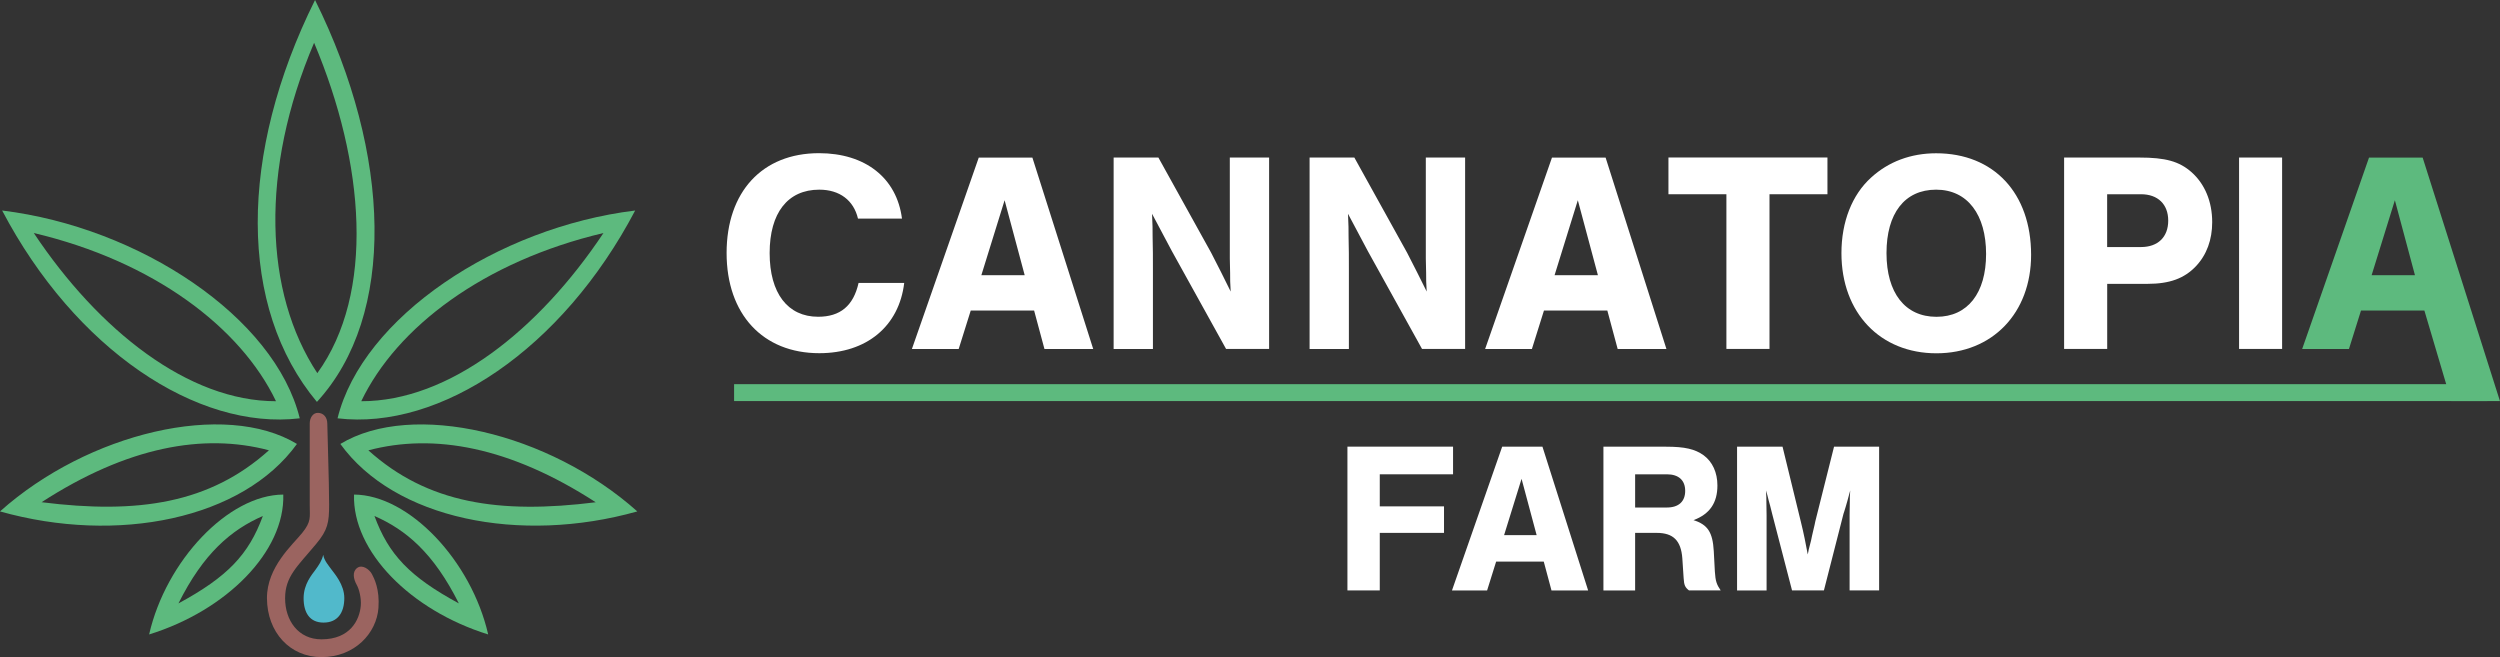 <?xml version="1.0" encoding="UTF-8"?><svg id="_レイヤー_2" xmlns="http://www.w3.org/2000/svg" viewBox="0 0 480.97 126.43"><rect x="0" y="0" width="480.97" height="126.43" fill="#333333" stroke="none"/><defs><style>.cls-1{fill:#fff;}.cls-2{fill:#5dba7e;}.cls-3{fill:#9b6460;}.cls-4{fill:#51b9cb;}</style></defs><g id="_レイヤー_2-2"><path class="cls-1" d="m279.55,91.25h-14.1v6.17h12.36v5.1h-12.36v11.07h-6.22v-27.66h20.32v5.31Z"/><path class="cls-1" d="m287.84,108.04l-1.74,5.56h-6.76l9.66-27.66h7.75l8.79,27.66h-7.05l-1.49-5.56h-9.17Zm4.89-15.92l-3.36,10.83h6.26l-2.9-10.83Z"/><path class="cls-1" d="m314.58,113.6h-6.1v-27.66h12.07c3.56,0,5.55.45,7.21,1.65,1.7,1.25,2.65,3.32,2.65,5.81,0,3.36-1.49,5.51-4.6,6.67,2.74.87,3.69,2.32,3.9,5.97l.21,3.94c.12,1.83.33,2.45,1.12,3.61h-6.1c-.74-.58-.95-.99-1.03-2.4l-.25-3.78c-.25-3.4-1.74-4.89-4.93-4.89h-4.15v11.07Zm6.1-15.96c2.28,0,3.53-1.16,3.53-3.2s-1.25-3.19-3.53-3.19h-6.1v6.39h6.1Z"/><path class="cls-1" d="m344.77,113.6l-3.82-14.72c-.29-1.24-.54-2.11-.7-2.69-.21-.87-.25-1.04-.5-1.83.08.99.08,1.7.08,2.16l.04,2.65v14.43h-5.68v-27.66h8.75l3.53,14.47c.54,2.16.99,4.44,1.32,6.26.13-.54.17-.83.17-.87l.46-1.78c.08-.5.25-1.12.41-1.87.21-.87.41-1.74.41-1.83l3.61-14.39h8.67v27.66h-5.68v-14.43l.04-2.65c0-.54,0-1.16.08-2.16-.45,1.66-.74,2.78-.87,3.15-.25.75-.37,1.29-.42,1.33l-3.77,14.76h-6.13Z"/><path class="cls-1" d="m165.07,42.07c-.83-3.53-3.53-5.58-7.45-5.58-6.07,0-9.55,4.47-9.55,12.2s3.48,12.25,9.33,12.25c4.25,0,6.79-2.1,7.78-6.51h8.78c-.99,8.34-7.23,13.52-16.34,13.52-10.87,0-17.83-7.51-17.83-19.27s6.85-19.21,17.78-19.21c8.89,0,14.96,4.75,15.96,12.59h-8.45Z"/><path class="cls-1" d="m186.76,59.74l-2.32,7.4h-9l12.86-36.82h10.32l11.7,36.82h-9.38l-1.99-7.4h-12.2Zm6.51-21.2l-4.47,14.41h8.34l-3.86-14.41Z"/><path class="cls-1" d="m235.88,67.13l-10.43-18.83-3.81-7.17c.11,1.93.11,3.31.11,4.42.06,1.99.06,4.14.06,6.46v15.13h-7.56V30.31h8.61l10.16,18.33c1.44,2.76,2.38,4.69,3.75,7.45-.11-1.49-.11-2.49-.11-3.59l-.06-2.76v-19.43h7.56v36.82h-8.28Z"/><path class="cls-1" d="m273.58,67.13l-10.43-18.83-3.81-7.17c.11,1.93.11,3.31.11,4.42.06,1.99.06,4.14.06,6.46v15.13h-7.56V30.31h8.61l10.16,18.33c1.44,2.76,2.38,4.69,3.76,7.45-.11-1.49-.11-2.49-.11-3.59l-.06-2.76v-19.43h7.56v36.82h-8.28Z"/><path class="cls-1" d="m297.04,59.74l-2.32,7.4h-9l12.86-36.82h10.32l11.7,36.82h-9.38l-1.99-7.4h-12.2Zm6.51-21.2l-4.47,14.41h8.34l-3.86-14.41Z"/><path class="cls-1" d="m340.42,67.13h-8.28v-29.76h-11.15v-7.07h30.59v7.07h-11.15v29.76Z"/><path class="cls-1" d="m390.76,49.03c0,11.2-7.45,18.94-18.22,18.94s-18.27-7.73-18.27-19.27c0-6.02,2.04-11.21,5.69-14.52,3.37-3.09,7.68-4.69,12.53-4.69,11.1,0,18.27,7.68,18.27,19.54Zm-27.82-.33c0,7.67,3.59,12.25,9.61,12.25s9.55-4.58,9.55-12.09-3.53-12.37-9.61-12.37-9.55,4.58-9.55,12.2Z"/><path class="cls-1" d="m405.39,67.13h-8.28V30.31h14.47c5.02,0,7.67.72,10.05,2.82,2.54,2.26,3.97,5.63,3.97,9.61,0,3.37-1.05,6.29-3.15,8.5-2.21,2.32-5.03,3.37-9.27,3.37h-7.78v12.53Zm6.51-19.6c3.26,0,5.24-1.93,5.24-5.08s-1.99-5.08-5.24-5.08h-6.51v10.16h6.51Z"/><path class="cls-1" d="m439.05,67.13h-8.28V30.31h8.28v36.82Z"/><path class="cls-2" d="m454.23,59.74l-2.32,7.4h-9l12.86-36.82h10.32l14.87,46.84h-9.38l-5.16-17.42h-12.2Zm6.51-21.2l-4.47,14.41h8.34l-3.86-14.41Z"/><rect class="cls-2" x="141.23" y="73.91" width="337.3" height="3.25"/><path class="cls-2" d="m60.61,0c-14.74,29.67-14.78,59.19.36,77.32,15.29-16.6,14.38-47.61-.36-77.32Zm-.18,8.23c9.79,23.19,11.72,48.2.62,63.56-10.23-15.51-11.07-39.02-.62-63.56Z"/><path class="cls-2" d="m122.2,40.5c-26.43,3.22-52.47,20.53-57.26,39.98,19.78,2.35,43.23-13.28,57.26-39.98Zm-6.1,4.33c-12.51,18.77-29.77,32.38-46.6,32.36,6.83-14.25,23.59-26.92,46.6-32.36Z"/><path class="cls-2" d="m122.61,98.39c-16.95-15.14-43.27-21.36-57.13-12.98,10.42,14.44,34.5,19.35,57.13,12.98Zm-8-1.76c-18.59,2.33-32.38.22-43.74-9.99,12.58-3.34,27.25-.69,43.74,9.99Z"/><path class="cls-2" d="m93.92,122.06c-3.24-14.2-15.25-26.86-25.81-26.91-.33,10.93,10.89,22.28,25.81,26.91Zm-5.64-5.97c-9.46-5.13-13.51-9.39-16.24-16.82,6.08,2.66,11.39,7.13,16.24,16.82Z"/><path class="cls-2" d="m57.67,80.48C52.88,61.03,26.84,43.72.41,40.5c14.03,26.7,37.48,42.33,57.26,39.98Zm-4.57-3.29c-16.82.02-34.09-13.59-46.6-32.36,23.01,5.44,39.77,18.11,46.6,32.36Z"/><path class="cls-2" d="m57.13,85.41c-13.86-8.39-40.18-2.16-57.13,12.98,22.63,6.38,46.71,1.46,57.13-12.98Zm-5.39,1.22c-11.36,10.21-25.15,12.33-43.74,9.99,16.49-10.68,31.15-13.33,43.74-9.99Z"/><path class="cls-2" d="m54.5,95.15c-10.56.04-22.57,12.71-25.81,26.91,14.92-4.62,26.14-15.98,25.81-26.91Zm-3.93,4.12c-2.73,7.43-6.77,11.69-16.24,16.82,4.84-9.68,10.16-14.16,16.24-16.82Z"/><path class="cls-3" d="m61.19,79.43c-1.02-.04-1.6,1.02-1.6,2v15.8c0,2.33.33,3.09-1.46,5.31-1.78,2.22-6.81,6.55-6.77,12.57.04,6.55,4.44,11.31,10.49,11.31,6.45,0,10.61-4.66,10.96-9.46.26-3.62-.83-5.71-1.26-6.52-.47-.88-1.85-1.92-2.84-1.17-.98.74-.71,2.12-.08,3.25.48.85.9,2.59.78,4.01-.23,2.73-2.03,6.47-7.57,6.47-4.48,0-6.99-3.66-6.99-7.89s2.38-6.14,6.01-10.51c2.19-2.63,2.46-4.07,2.46-7.48,0-4.45-.35-14.14-.35-15.59,0-1.28-.75-2.07-1.77-2.1Z"/><path class="cls-4" d="m62.25,119.78c-2.68,0-3.84-1.93-3.84-4.69s1.65-4.59,2.28-5.47,1.25-1.75,1.49-2.89c.18,1.15,1.1,2.14,1.65,2.92.47.66,2.41,2.81,2.41,5.4,0,2.86-1.31,4.73-3.99,4.73Z"/></g></svg>